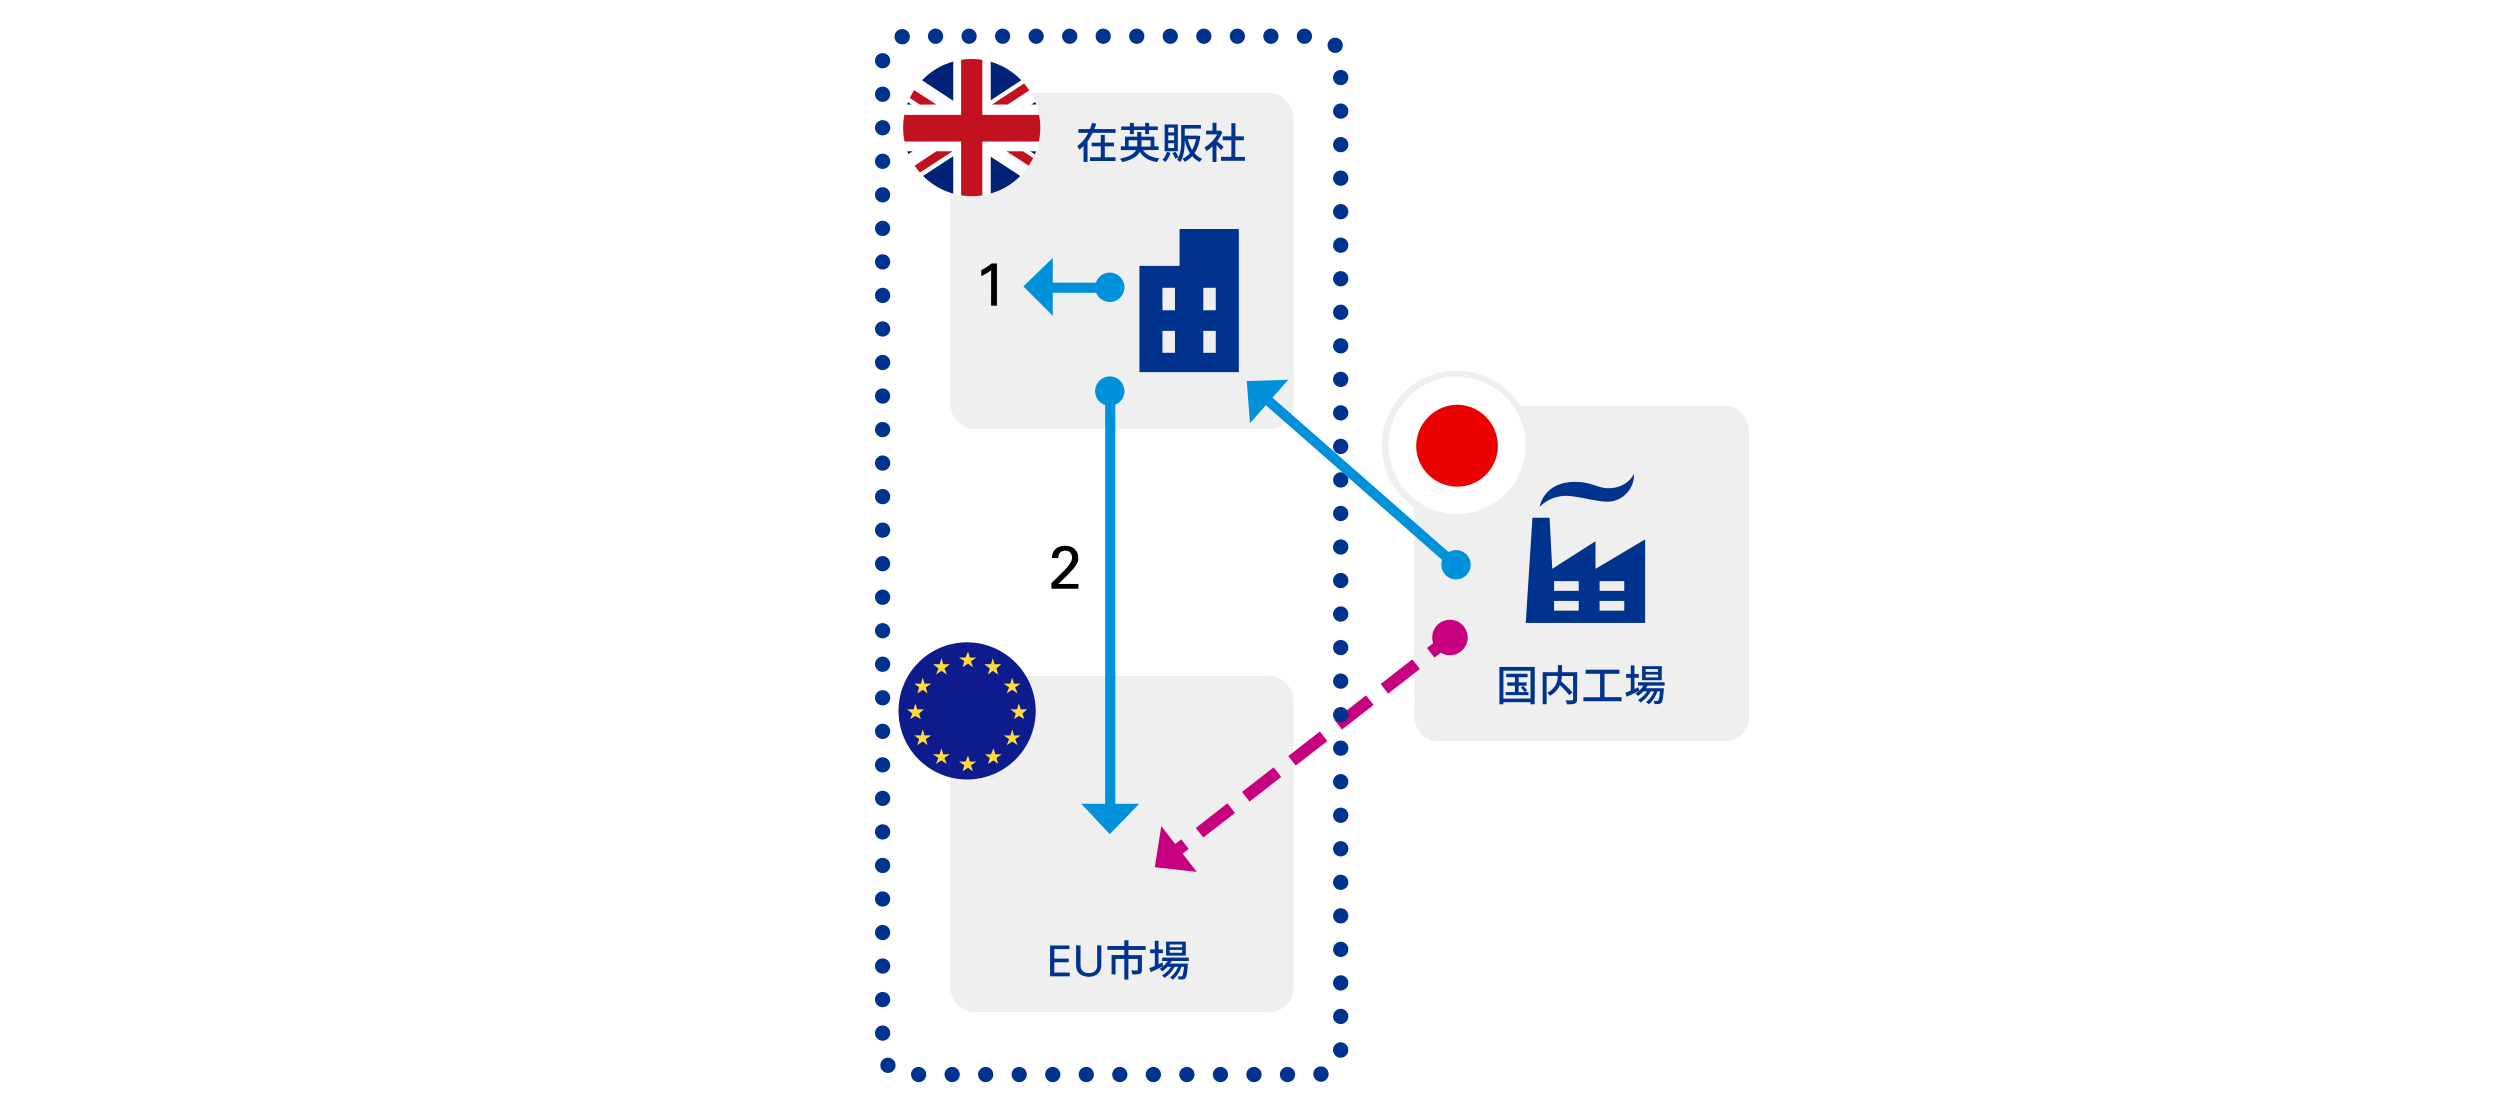 <svg xmlns="http://www.w3.org/2000/svg" xmlns:xlink="http://www.w3.org/1999/xlink" width="820" height="366" viewBox="0 0 820 366"><defs><style>.cls-1{fill:none;}.cls-2{fill:#fff;}.cls-3{fill:#efefef;}.cls-4{clip-path:url(#clip-path);}.cls-5{fill:#002377;}.cls-6{fill:#c2121f;}.cls-7{clip-path:url(#clip-path-2);}.cls-8{clip-path:url(#clip-path-3);}.cls-9{fill:#0e1b8d;}.cls-10{fill:#ffdc3c;}.cls-11{clip-path:url(#clip-path-4);}.cls-12{fill:#eb0000;}.cls-13,.cls-14{fill:#00338d;}.cls-14,.cls-16,.cls-17{fill-rule:evenodd;}.cls-15,.cls-16{fill:#0091da;}.cls-17,.cls-18{fill:#c6007e;}</style><clipPath id="clip-path"><path class="cls-1" d="M341.22,42.05a22.5,22.5,0,1,1-22.4-22.7A22.56,22.56,0,0,1,341.22,42.05Z"/></clipPath><clipPath id="clip-path-2"><path class="cls-1" d="M339.71,233.23a22.5,22.5,0,1,1-22.4-22.56A22.63,22.63,0,0,1,339.71,233.23Z"/></clipPath><clipPath id="clip-path-3"><rect class="cls-1" x="294.19" y="210.47" width="46.65" height="45.51"/></clipPath><clipPath id="clip-path-4"><path class="cls-1" d="M500.41,146.29a22.5,22.5,0,1,1-22.4-22.7A22.55,22.55,0,0,1,500.41,146.29Z"/></clipPath></defs><g id="レイヤー_2" data-name="レイヤー 2"><g id="レイヤー_1-2" data-name="レイヤー 1"><rect class="cls-2" width="820" height="366"/></g><g id="レイヤー_3" data-name="レイヤー 3"><path class="cls-3" d="M500.41,146.29a22.5,22.5,0,1,1-22.4-22.7A22.55,22.55,0,0,1,500.41,146.29Z"/><path class="cls-3" d="M478,170.77a24.59,24.59,0,1,1,24.41-24.48A24.56,24.56,0,0,1,478,170.77Zm0-45.18a20.59,20.59,0,1,0,20.41,20.7A20.67,20.67,0,0,0,478,125.59Z"/><rect class="cls-3" x="311.59" y="30.47" width="112.77" height="110.21" rx="8"/><rect class="cls-3" x="311.59" y="221.73" width="112.77" height="110.21" rx="8"/><rect class="cls-3" x="463.77" y="132.99" width="109.89" height="110.21" rx="8"/><g class="cls-4"><rect class="cls-2" x="285.12" y="19.35" width="67.4" height="45.2"/><polygon class="cls-5" points="285.12 49.61 285.12 58.98 299.38 49.61 285.12 49.61"/><polygon class="cls-5" points="285.12 25.13 285.12 34.28 298.99 34.28 285.12 25.13"/><polygon class="cls-5" points="345.58 19.35 324.96 19.35 324.96 32.89 345.58 19.35"/><polygon class="cls-5" points="312.67 19.35 291.85 19.35 312.67 33.09 312.67 19.35"/><polygon class="cls-5" points="292.25 64.55 312.67 64.55 312.67 51.22 292.25 64.55"/><polygon class="cls-5" points="352.52 34.28 352.52 25.13 338.25 34.28 352.52 34.28"/><polygon class="cls-5" points="324.96 64.55 345.19 64.55 324.96 51.41 324.96 64.55"/><polygon class="cls-5" points="352.52 59.17 352.52 49.61 337.85 49.61 352.52 59.17"/><path class="cls-6" d="M307.12,34.28,285.12,20v3.4l16.64,10.93Zm23,15.33,22.4,14.54V60.76l-17-11.15Zm18.05-30.26L325.36,34.28h5.16l22-14.33v-.6Zm-63.05,44.8v.4h4.36l23-14.94h-5.35ZM322.2,37.67h30.32v8.76H322.2V64.55h-6.95V46.43H285.12V37.67h30.13V19.35h6.95Z"/></g><g class="cls-7"><g class="cls-8"><rect class="cls-9" x="283.61" y="210.67" width="67.4" height="45.32"/><path class="cls-10" d="M309.37,247.4l-.59-2-.59,2H306l1.79,1.2-.8,2,1.78-1.2,1.79,1.2-.79-2,1.79-1.2Zm-9.12-12.56,1.78,1-.58-1.79,1.58-1.39h-2.17l-.61-2-.59,2h-2.18l1.79,1.39-.79,1.79Zm3-10.59-.59-2-.61,2h-2.17l1.59,1.2-.59,2,1.78-1.2,1.59,1.2-.61-2,1.79-1.2Zm4.57-5-.8,2,1.78-1.2,1.79,1.2-.79-2,1.79-1.4h-2.2l-.59-2-.59,2H306Zm-4.18,23.16,1.79-1.19h-2.18l-.59-2-.61,2h-2.17l1.59,1.19-.59,2,1.78-1.2,1.59,1.2Zm22.81,5-.6-2-.79,2h-2l1.59,1.2-.61,2,1.79-1.2,1.59,1.2-.59-2,1.78-1.2Zm5.56-4.19,1.78,1.2-.8-2,1.78-1.19h-2.17l-.59-2-.61,2H329.2l1.79,1.19-.79,2Zm2.76-10.57-.59-2-.6,2h-2.18l1.78,1.39-.58,1.79,1.58-1,1.79,1-.61-1.79,1.59-1.39ZM318.1,249.8l-.59-2-.8,2h-2.18l1.78,1.2-.59,2,1.79-1.2,1.59,1.2-.61-2,1.79-1.2Zm16.65-25.55-1.78,1.2.8,2-1.78-1.2-1.79,1.2.79-2-1.79-1.2h2.18l.61-2,.59,2Z"/><polygon class="cls-10" points="326.83 219.26 327.42 221.26 325.63 220.06 324.04 221.26 324.65 219.26 322.87 217.86 325.04 217.86 325.63 215.88 326.24 217.86 328.42 217.86 326.83 219.26"/><polygon class="cls-10" points="320.28 215.66 318.49 216.86 319.1 218.86 317.51 217.66 315.73 218.86 316.31 216.86 314.53 215.66 316.71 215.66 317.51 213.68 318.1 215.66 320.28 215.66"/></g></g><g class="cls-11"><rect class="cls-2" x="444.3" y="123.59" width="67.4" height="45.18"/><path class="cls-12" d="M491.29,146.29A13.32,13.32,0,0,1,478,159.62a13.48,13.48,0,0,1-13.48-13.33A13.65,13.65,0,0,1,478,132.75,13.48,13.48,0,0,1,491.29,146.29Z"/></g><path class="cls-13" d="M365.9,42.33v1.24h-7.53a16.84,16.84,0,0,1-1.66,2.82v6.72H355.4V47.9A12.3,12.3,0,0,1,354,49.12a7.92,7.92,0,0,0-.65-1.22,11.45,11.45,0,0,0,3.6-4.33h-3.22V42.33h3.78a13.85,13.85,0,0,0,.69-2.06l1.36.34c-.19.57-.38,1.14-.61,1.72Zm-3.52,9.25h3.51V52.8h-8.36V51.58h3.53V48h-3v-1.2h3V44.25h1.32v2.52h3V48h-3Z"/><path class="cls-13" d="M374.91,49.24c1,1.53,2.82,2.4,5.41,2.72a5.07,5.07,0,0,0-.81,1.2c-2.7-.44-4.51-1.51-5.64-3.37-.73,1.39-2.35,2.58-5.74,3.37a5.48,5.48,0,0,0-.81-1.09c3.27-.68,4.69-1.69,5.3-2.83h-5V48H369V44.82h4V43.31h1.36v1.51h4.27V48H380v1.2Zm-4.3-6.59h-2.86V41.49h2.86V40.3h1.29v1.19h3.71V40.3h1.3v1.19h2.87v1.16h-2.87V44h-1.3V42.65H371.9V44h-1.29ZM373,48a7,7,0,0,0,0-.8V46h-2.8V48ZM374.4,46v1.31a6.79,6.79,0,0,1,0,.78h3V46Z"/><path class="cls-13" d="M383.92,50.13a8.64,8.64,0,0,1-1.66,3,10.33,10.33,0,0,0-1-.71,5.85,5.85,0,0,0,1.49-2.62Zm2.41-.51H382v-8.8h4.33Zm-1.22-7.74h-1.93v1.54h1.93Zm0,2.55h-1.93V46h1.93Zm0,2.55h-1.93v1.59h1.93Zm8.58-2.34a13.23,13.23,0,0,1-1.87,5.61,7,7,0,0,0,2.52,1.88,4.45,4.45,0,0,0-.84,1,7.69,7.69,0,0,1-2.45-1.91,8.2,8.2,0,0,1-2.45,1.86,4.21,4.21,0,0,0-.76-1,6.72,6.72,0,0,0,2.45-1.85A13.91,13.91,0,0,1,388.6,46v.07c0,2.15-.18,5.15-1.51,7.07a5.42,5.42,0,0,0-1-.7,6.41,6.41,0,0,0,.5-.88l-1.07.53a10.17,10.17,0,0,0-1-1.88l1-.43a10,10,0,0,1,1.07,1.78,13.67,13.67,0,0,0,.84-5.49V41h6.47v1.19H388.6v2.31h4.11l.21,0Zm-4.07,1A12,12,0,0,0,391,49.16a10.67,10.67,0,0,0,1.29-3.53Z"/><path class="cls-13" d="M400.53,49.22c-.33-.41-1-1.08-1.53-1.66v5.58h-1.29V48a12,12,0,0,1-2,1.57,6.31,6.31,0,0,0-.64-1.21,11.64,11.64,0,0,0,4.16-4.28H395.6V42.86h2.11V40.28H399v2.58h1l.22,0,.73.49a13.16,13.16,0,0,1-1.74,3c.66.53,1.82,1.54,2.14,1.83Zm7.81,2.24v1.28H400.5V51.46h3.39V46h-2.83V44.71h2.83V40.4h1.33v4.31H408V46h-2.82v5.49Z"/><path class="cls-13" d="M344.42,310.11h6.35v1.19h-4.95v3.13h4.71v1.19h-4.71V319h5.06v1.24h-6.46Z"/><path class="cls-13" d="M354.42,310.11v6.26a3.91,3.91,0,0,0,.14,1.2,2.38,2.38,0,0,0,.31.62,2.13,2.13,0,0,0,.53.51,2.8,2.8,0,0,0,.6.3,2.77,2.77,0,0,0,.62.14,3.78,3.78,0,0,0,.56,0,3.08,3.08,0,0,0,1.57-.34,2.26,2.26,0,0,0,.81-.82,2.41,2.41,0,0,0,.31-.95c0-.32,0-.57,0-.76v-6.2h1.36v6.23c0,.14,0,.31,0,.51a4.32,4.32,0,0,1-.09.66,4.59,4.59,0,0,1-.24.75,4.05,4.05,0,0,1-.48.77,3.59,3.59,0,0,1-.83.74,4.33,4.33,0,0,1-.91.42,3.47,3.47,0,0,1-.84.19,6.58,6.58,0,0,1-.68.05,6.93,6.93,0,0,1-.84-.07,4.27,4.27,0,0,1-.95-.24,4,4,0,0,1-1-.49,3,3,0,0,1-.82-.81,3.44,3.44,0,0,1-.22-.38,3,3,0,0,1-.19-.49,5.19,5.19,0,0,1-.13-.7,9,9,0,0,1-.05-1v-6.16Z"/><path class="cls-13" d="M370.11,311.58v1.71h4.44v4.81c0,.69-.15,1.07-.66,1.28a7.45,7.45,0,0,1-2.45.22,4.92,4.92,0,0,0-.44-1.29c.83,0,1.66,0,1.9,0s.31-.07.31-.27v-3.51h-3.1v6.79h-1.34v-6.79H365.9v5.07h-1.3v-6.34h4.17v-1.71h-5.56v-1.26h5.55V308.4h1.38v1.92h5.64v1.26Z"/><path class="cls-13" d="M381.55,316.87c-1.4.71-2.91,1.47-4.09,2l-.5-1.3,1.82-.76v-4.17h-1.54v-1.23h1.54v-2.83H380v2.83h1.42v1.23H380v3.64l1.29-.59Zm2.72-1.65a7.31,7.31,0,0,1-.52.84h5.85s0,.32,0,.49c-.22,2.8-.43,3.89-.81,4.31a1.23,1.23,0,0,1-.84.39,10.42,10.42,0,0,1-1.4,0,2.47,2.47,0,0,0-.29-1,10.4,10.4,0,0,0,1.09,0c.21,0,.32,0,.43-.15s.4-1,.56-3h-.84a9.68,9.68,0,0,1-2.81,4.25,4.1,4.1,0,0,0-.94-.72,8.19,8.19,0,0,0,2.66-3.53h-1.1a10.79,10.79,0,0,1-3.34,3.65,3.6,3.6,0,0,0-.86-.78,9.15,9.15,0,0,0,3-2.87h-1.18a10,10,0,0,1-1.72,1.5,6.28,6.28,0,0,0-.88-.82,7.58,7.58,0,0,0,2.65-2.57h-1.8v-1.11h8.75v1.11Zm4.67-1.78h-6.46v-4.59h6.46Zm-1.2-3.66h-4.09v.92h4.09Zm0,1.8h-4.09v.92h4.09Z"/><path class="cls-13" d="M503.39,218.75V231H502v-.68h-8.88V231h-1.31V218.75ZM502,229.11V220h-8.88v9.16Zm-.66-2.16V228h-7.46V227h3v-2.07h-2.48v-1.11h2.48v-1.69h-2.84v-1.15h7v1.15h-2.92v1.69h2.61v1.11h-2.61V227h1.93a9.46,9.46,0,0,0-1.25-1.53l.83-.45a11,11,0,0,1,1.3,1.46l-.85.52Z"/><path class="cls-13" d="M517.26,229.4c0,.77-.18,1.16-.7,1.37a7.87,7.87,0,0,1-2.62.24,4.69,4.69,0,0,0-.45-1.32c.91.05,1.87.05,2.13,0s.35-.08.35-.33v-7.63h-3.69a11.18,11.18,0,0,1-.23,1.72,41.73,41.73,0,0,1,3.71,3.69l-1.06.86a33.78,33.78,0,0,0-3.05-3.29,7.5,7.5,0,0,1-3.25,3.51,4.73,4.73,0,0,0-.93-1,5.91,5.91,0,0,0,3.46-5.51h-3.64V231H506V220.49h5v-2.35h1.34v2.35h5Z"/><path class="cls-13" d="M531.89,228.67V230H519.36v-1.3h5.47V221H520.1v-1.34h11.06V221h-4.87v7.67Z"/><path class="cls-13" d="M537.67,226.54c-1.4.72-2.91,1.47-4.09,2l-.5-1.3c.5-.2,1.13-.46,1.82-.76v-4.17h-1.54v-1.23h1.54v-2.83h1.2v2.83h1.42v1.23H536.1V226l1.29-.58Zm2.72-1.65a6.54,6.54,0,0,1-.52.84h5.85s0,.32,0,.49c-.22,2.8-.43,3.89-.81,4.31a1.19,1.19,0,0,1-.84.39,10.15,10.15,0,0,1-1.4,0,2.47,2.47,0,0,0-.29-1.05,8.68,8.68,0,0,0,1.09.06c.21,0,.32,0,.43-.16s.4-1,.56-3h-.84a9.65,9.65,0,0,1-2.81,4.26,4.13,4.13,0,0,0-.94-.73,8.13,8.13,0,0,0,2.66-3.53h-1.1a10.69,10.69,0,0,1-3.34,3.65,3.82,3.82,0,0,0-.86-.78,9.15,9.15,0,0,0,3-2.87H539a9.59,9.59,0,0,1-1.72,1.5,6.87,6.87,0,0,0-.88-.81,7.61,7.61,0,0,0,2.65-2.58h-1.8v-1.1H546v1.1Zm4.67-1.78H538.6v-4.59h6.46Zm-1.2-3.65h-4.09v.91h4.09Zm0,1.79h-4.09v.93h4.09Z"/><path d="M325.09,88.6c-.21.18-.46.37-.73.56l-.84.54-.86.49-.79.41v-2c.65-.35,1.28-.72,1.88-1.1a14.77,14.77,0,0,0,1.48-1.08H327v13.84h-1.92Z"/><path d="M344.85,191.29l3.62-3.56c.38-.37.76-.76,1.13-1.15a13.2,13.2,0,0,0,1-1.23,6.51,6.51,0,0,0,.81-1.36,3,3,0,0,0,.21-1.1,4.41,4.41,0,0,0-.07-.64,2.22,2.22,0,0,0-.3-.74,2,2,0,0,0-.67-.62,2.37,2.37,0,0,0-1.18-.26,2.24,2.24,0,0,0-1.29.31,2,2,0,0,0-.67.71,1.93,1.93,0,0,0-.26.8,5.67,5.67,0,0,0,0,.6h-2.1c0-.17,0-.38,0-.62a3.31,3.31,0,0,1,.16-.77,3.59,3.59,0,0,1,.38-.83,3.5,3.5,0,0,1,.71-.82,3.67,3.67,0,0,1,1.53-.81,6.45,6.45,0,0,1,1.48-.19,5.56,5.56,0,0,1,1.57.22,4,4,0,0,1,1.37.7,3.62,3.62,0,0,1,1,1.25,4.39,4.39,0,0,1,.37,1.87c0,.23,0,.44,0,.65a2.52,2.52,0,0,1-.18.69,6.06,6.06,0,0,1-.47.89c-.22.34-.51.75-.88,1.23l-.53.57c-.25.26-.51.53-.77.82l-.76.81-.5.52-2.42,2.3h6.58v1.58h-8.82Z"/><path class="cls-14" d="M398.78,101.77h-4.1V94.39h4.1Zm0,13.94h-4.1v-7.18h4.1Zm-13.39-13.94h-4.1V94.39h4.1Zm0,13.94h-4.1v-7.18h4.1Zm1.51-40.59V87.21H373.73v34.85h32.61V75.12Z"/><path class="cls-14" d="M523.32,186.58v-9.06l-14.19,9.06-.86-16.77h-5.63l-2.2,34.52H539.6V176.91Zm-5.5,13.71h-8.08v-3.18h8.08Zm0-6.49h-8.08v-3.18h8.08Zm14.93,6.49h-8.08v-3.18h8.08Zm0-6.49h-8.08v-3.18h8.08Z"/><path class="cls-14" d="M505,166.26a12.28,12.28,0,0,1,10.15-3.54c6.37.73,11.3,2.74,14.93,1.34a8.88,8.88,0,0,0,5.88-8.69s-2,4.65-8.2,4.77c-3.67.08-5.51-2.08-11.14-2.08C506.19,158.06,505,166.26,505,166.26Z"/><rect class="cls-15" x="341.69" y="92.72" width="22.01" height="3.32"/><polygon class="cls-16" points="345.31 84.58 345.31 103.57 335.66 93.93 345.31 84.58"/><circle class="cls-15" cx="364" cy="94.23" r="4.82"/><rect class="cls-15" x="295.26" y="196.43" width="137.77" height="3.32" transform="translate(166.07 562.23) rotate(-90)"/><polygon class="cls-16" points="354.65 263.65 373.65 263.65 364 273.6 354.65 263.65"/><circle class="cls-15" cx="364" cy="128.29" r="4.82"/><polygon class="cls-17" points="380.9 270.97 392.55 285.98 378.77 284.45 380.9 270.97"/><circle class="cls-18" cx="475.58" cy="209.1" r="5.82"/><rect class="cls-18" x="382.85" y="276.86" width="6.5" height="4" transform="translate(-89.86 295.99) rotate(-37.9)"/><path class="cls-18" d="M394.68,274.71l-2.45-3.15,10.37-8.08,2.46,3.16Zm15.17-11.8-2.46-3.16,10.37-8.07,2.46,3.15ZM425,251.1,422.55,248l10.38-8.08,2.45,3.16Zm15.16-11.8-2.45-3.16,10.37-8.07,2.46,3.15Zm15.16-11.8-2.45-3.16,10.37-8.08,2.46,3.16Z"/><rect class="cls-18" x="468.58" y="210.12" width="6.5" height="4" transform="translate(-30.78 334.58) rotate(-37.9)"/><path class="cls-13" d="M419.8,352.45a2.5,2.5,0,0,1,2.51-2.5h0a2.49,2.49,0,0,1,2.49,2.5h0a2.49,2.49,0,0,1-2.49,2.5h0A2.5,2.5,0,0,1,419.8,352.45Zm-11,0a2.5,2.5,0,0,1,2.5-2.5h0a2.5,2.5,0,0,1,2.5,2.5h0a2.5,2.5,0,0,1-2.5,2.5h0A2.5,2.5,0,0,1,408.81,352.45Zm-11,0a2.5,2.5,0,0,1,2.5-2.5h0a2.5,2.5,0,0,1,2.5,2.5h0a2.5,2.5,0,0,1-2.5,2.5h0A2.5,2.5,0,0,1,397.81,352.45Zm-11,0a2.5,2.5,0,0,1,2.5-2.5h0a2.5,2.5,0,0,1,2.5,2.5h0a2.5,2.5,0,0,1-2.5,2.5h0A2.5,2.5,0,0,1,386.81,352.45Zm-11,0a2.5,2.5,0,0,1,2.5-2.5h0a2.5,2.5,0,0,1,2.5,2.5h0a2.5,2.5,0,0,1-2.5,2.5h0A2.5,2.5,0,0,1,375.81,352.45Zm-11,0a2.5,2.5,0,0,1,2.5-2.5h0a2.5,2.5,0,0,1,2.5,2.5h0a2.5,2.5,0,0,1-2.5,2.5h0A2.5,2.5,0,0,1,364.81,352.45Zm-11,0a2.5,2.5,0,0,1,2.5-2.5h0a2.5,2.5,0,0,1,2.5,2.5h0a2.5,2.5,0,0,1-2.5,2.5h0A2.5,2.5,0,0,1,353.82,352.45Zm-11,0a2.5,2.5,0,0,1,2.5-2.5h0a2.5,2.5,0,0,1,2.5,2.5h0a2.5,2.5,0,0,1-2.5,2.5h0A2.5,2.5,0,0,1,342.82,352.45Zm-11,0a2.5,2.5,0,0,1,2.5-2.5h0a2.5,2.5,0,0,1,2.5,2.5h0a2.5,2.5,0,0,1-2.5,2.5h0A2.5,2.5,0,0,1,331.82,352.45Zm-11,0a2.5,2.5,0,0,1,2.5-2.5h0a2.5,2.5,0,0,1,2.5,2.5h0a2.5,2.5,0,0,1-2.5,2.5h0A2.5,2.5,0,0,1,320.82,352.45Zm-11,0a2.5,2.5,0,0,1,2.5-2.5h0a2.5,2.5,0,0,1,2.5,2.5h0a2.5,2.5,0,0,1-2.5,2.5h0A2.5,2.5,0,0,1,309.82,352.45Zm-11,0a2.5,2.5,0,0,1,2.5-2.5h0a2.5,2.5,0,0,1,2.5,2.5h0a2.5,2.5,0,0,1-2.5,2.5h0A2.5,2.5,0,0,1,298.83,352.45Zm132,.33a2.5,2.5,0,0,1,2-2.94h0a2.49,2.49,0,0,1,2.93,2h0a2.5,2.5,0,0,1-2,2.94h0a2.72,2.72,0,0,1-.49.05h0A2.51,2.51,0,0,1,430.84,352.78ZM289.3,351a2.51,2.51,0,0,1,.38-3.52h0a2.52,2.52,0,0,1,3.52.38h0a2.52,2.52,0,0,1-.38,3.52h0a2.53,2.53,0,0,1-1.57.55h0A2.52,2.52,0,0,1,289.3,351Zm147.94-6.57h0v-.06h0a2.5,2.5,0,0,1,2.5-2.5h0a2.5,2.5,0,0,1,2.5,2.5h0v.06h0a2.5,2.5,0,0,1-2.5,2.5h0A2.5,2.5,0,0,1,437.24,344.45ZM287,338.86a2.5,2.5,0,0,1,2.5-2.5h0a2.5,2.5,0,0,1,2.5,2.5h0a2.5,2.5,0,0,1-2.5,2.5h0A2.5,2.5,0,0,1,287,338.86Zm150.26-5.47a2.5,2.5,0,0,1,2.5-2.5h0a2.5,2.5,0,0,1,2.5,2.5h0a2.5,2.5,0,0,1-2.5,2.5h0A2.5,2.5,0,0,1,437.24,333.39ZM287,327.86a2.5,2.5,0,0,1,2.5-2.5h0a2.5,2.5,0,0,1,2.5,2.5h0a2.5,2.5,0,0,1-2.5,2.5h0A2.5,2.5,0,0,1,287,327.86Zm150.26-5.47a2.5,2.5,0,0,1,2.5-2.5h0a2.5,2.5,0,0,1,2.5,2.5h0a2.5,2.5,0,0,1-2.5,2.5h0A2.5,2.5,0,0,1,437.24,322.39ZM287,316.86a2.5,2.5,0,0,1,2.5-2.5h0a2.5,2.5,0,0,1,2.5,2.5h0a2.5,2.5,0,0,1-2.5,2.5h0A2.5,2.5,0,0,1,287,316.86Zm150.26-5.47a2.5,2.5,0,0,1,2.5-2.5h0a2.5,2.5,0,0,1,2.5,2.5h0a2.5,2.5,0,0,1-2.5,2.5h0A2.5,2.5,0,0,1,437.24,311.39ZM287,305.87a2.5,2.5,0,0,1,2.5-2.5h0a2.5,2.5,0,0,1,2.5,2.5h0a2.5,2.5,0,0,1-2.5,2.5h0A2.5,2.5,0,0,1,287,305.87Zm150.26-5.48a2.49,2.49,0,0,1,2.5-2.49h0a2.49,2.49,0,0,1,2.5,2.49h0a2.51,2.51,0,0,1-2.5,2.51h0A2.51,2.51,0,0,1,437.24,300.39ZM287,294.87a2.5,2.5,0,0,1,2.5-2.5h0a2.5,2.5,0,0,1,2.5,2.5h0a2.5,2.5,0,0,1-2.5,2.5h0A2.5,2.5,0,0,1,287,294.87Zm150.26-5.47a2.5,2.5,0,0,1,2.5-2.5h0a2.5,2.5,0,0,1,2.5,2.5h0a2.5,2.5,0,0,1-2.5,2.5h0A2.5,2.5,0,0,1,437.24,289.4ZM287,283.87a2.5,2.5,0,0,1,2.5-2.5h0a2.5,2.5,0,0,1,2.5,2.5h0a2.5,2.5,0,0,1-2.5,2.5h0A2.5,2.5,0,0,1,287,283.87Zm150.26-5.47a2.5,2.5,0,0,1,2.5-2.5h0a2.5,2.5,0,0,1,2.5,2.5h0a2.5,2.5,0,0,1-2.5,2.5h0A2.5,2.5,0,0,1,437.24,278.4ZM287,272.87a2.5,2.5,0,0,1,2.5-2.5h0a2.5,2.5,0,0,1,2.5,2.5h0a2.5,2.5,0,0,1-2.5,2.5h0A2.5,2.5,0,0,1,287,272.87Zm150.26-5.47a2.5,2.5,0,0,1,2.5-2.5h0a2.5,2.5,0,0,1,2.5,2.5h0a2.5,2.5,0,0,1-2.5,2.5h0A2.5,2.5,0,0,1,437.24,267.4ZM287,261.87a2.5,2.5,0,0,1,2.5-2.5h0a2.5,2.5,0,0,1,2.5,2.5h0a2.5,2.5,0,0,1-2.5,2.5h0A2.5,2.5,0,0,1,287,261.87Zm150.26-5.47a2.5,2.5,0,0,1,2.5-2.5h0a2.5,2.5,0,0,1,2.5,2.5h0a2.5,2.5,0,0,1-2.5,2.5h0A2.5,2.5,0,0,1,437.24,256.4ZM287,250.88a2.49,2.49,0,0,1,2.5-2.5h0a2.49,2.49,0,0,1,2.5,2.5h0a2.49,2.49,0,0,1-2.5,2.49h0A2.49,2.49,0,0,1,287,250.88Zm150.26-5.48a2.49,2.49,0,0,1,2.5-2.49h0a2.49,2.49,0,0,1,2.5,2.49h0a2.49,2.49,0,0,1-2.5,2.5h0A2.49,2.49,0,0,1,437.24,245.4ZM287,239.88a2.5,2.5,0,0,1,2.5-2.5h0a2.5,2.5,0,0,1,2.5,2.5h0a2.5,2.5,0,0,1-2.5,2.5h0A2.5,2.5,0,0,1,287,239.88Zm150.26-5.47a2.5,2.5,0,0,1,2.5-2.5h0a2.5,2.5,0,0,1,2.5,2.5h0a2.5,2.5,0,0,1-2.5,2.5h0A2.5,2.5,0,0,1,437.24,234.41ZM287,228.88a2.5,2.5,0,0,1,2.5-2.5h0a2.5,2.5,0,0,1,2.5,2.5h0a2.5,2.5,0,0,1-2.5,2.5h0A2.5,2.5,0,0,1,287,228.88Zm150.26-5.47a2.5,2.5,0,0,1,2.5-2.5h0a2.5,2.5,0,0,1,2.5,2.5h0a2.5,2.5,0,0,1-2.5,2.5h0A2.5,2.5,0,0,1,437.24,223.41ZM287,217.88a2.5,2.5,0,0,1,2.5-2.5h0a2.5,2.5,0,0,1,2.5,2.5h0a2.5,2.5,0,0,1-2.5,2.5h0A2.5,2.5,0,0,1,287,217.88Zm150.26-5.47a2.5,2.5,0,0,1,2.5-2.5h0a2.5,2.5,0,0,1,2.5,2.5h0a2.5,2.5,0,0,1-2.5,2.5h0A2.5,2.5,0,0,1,437.24,212.41ZM287,206.88a2.5,2.5,0,0,1,2.5-2.5h0a2.5,2.5,0,0,1,2.5,2.5h0a2.5,2.5,0,0,1-2.5,2.5h0A2.5,2.5,0,0,1,287,206.88Zm150.26-5.47a2.5,2.5,0,0,1,2.5-2.5h0a2.5,2.5,0,0,1,2.5,2.5h0a2.5,2.5,0,0,1-2.5,2.5h0A2.5,2.5,0,0,1,437.24,201.41ZM287,195.89a2.5,2.5,0,0,1,2.5-2.51h0a2.5,2.5,0,0,1,2.5,2.51h0a2.5,2.5,0,0,1-2.5,2.5h0A2.5,2.5,0,0,1,287,195.89Zm150.26-5.47a2.5,2.5,0,0,1,2.5-2.51h0a2.5,2.5,0,0,1,2.5,2.51h0a2.49,2.49,0,0,1-2.5,2.49h0A2.49,2.49,0,0,1,437.24,190.42ZM287,184.89a2.5,2.5,0,0,1,2.5-2.5h0a2.5,2.5,0,0,1,2.5,2.5h0a2.5,2.5,0,0,1-2.5,2.5h0A2.5,2.5,0,0,1,287,184.89Zm150.26-5.47a2.49,2.49,0,0,1,2.5-2.5h0a2.49,2.49,0,0,1,2.5,2.5h0a2.5,2.5,0,0,1-2.5,2.5h0A2.5,2.5,0,0,1,437.24,179.42ZM287,173.89a2.5,2.5,0,0,1,2.5-2.5h0a2.5,2.5,0,0,1,2.5,2.5h0a2.5,2.5,0,0,1-2.5,2.5h0A2.5,2.5,0,0,1,287,173.89Zm150.26-5.47a2.5,2.5,0,0,1,2.5-2.5h0a2.5,2.5,0,0,1,2.5,2.5h0a2.5,2.5,0,0,1-2.5,2.5h0A2.5,2.5,0,0,1,437.24,168.42ZM287,162.89a2.5,2.5,0,0,1,2.5-2.5h0a2.5,2.5,0,0,1,2.5,2.5h0a2.5,2.5,0,0,1-2.5,2.5h0A2.5,2.5,0,0,1,287,162.89Zm150.26-5.47a2.5,2.5,0,0,1,2.5-2.5h0a2.5,2.5,0,0,1,2.5,2.5h0a2.5,2.5,0,0,1-2.5,2.5h0A2.5,2.5,0,0,1,437.24,157.42ZM287,151.89a2.5,2.5,0,0,1,2.5-2.5h0a2.5,2.5,0,0,1,2.5,2.5h0a2.5,2.5,0,0,1-2.5,2.5h0A2.5,2.5,0,0,1,287,151.89Zm150.26-5.47a2.5,2.5,0,0,1,2.5-2.5h0a2.5,2.5,0,0,1,2.5,2.5h0a2.5,2.5,0,0,1-2.5,2.5h0A2.5,2.5,0,0,1,437.24,146.42ZM287,140.89a2.49,2.49,0,0,1,2.5-2.49h0a2.49,2.49,0,0,1,2.5,2.49h0a2.51,2.51,0,0,1-2.5,2.51h0A2.51,2.51,0,0,1,287,140.89Zm150.26-5.47a2.5,2.5,0,0,1,2.5-2.5h0a2.5,2.5,0,0,1,2.5,2.5h0a2.5,2.5,0,0,1-2.5,2.5h0A2.5,2.5,0,0,1,437.24,135.42ZM287,129.9a2.5,2.5,0,0,1,2.5-2.5h0a2.5,2.5,0,0,1,2.5,2.5h0a2.5,2.5,0,0,1-2.5,2.5h0A2.5,2.5,0,0,1,287,129.9Zm150.26-5.47a2.49,2.49,0,0,1,2.5-2.5h0a2.49,2.49,0,0,1,2.5,2.5h0a2.5,2.5,0,0,1-2.5,2.5h0A2.5,2.5,0,0,1,437.24,124.43ZM287,118.9a2.5,2.5,0,0,1,2.5-2.5h0a2.5,2.5,0,0,1,2.5,2.5h0a2.5,2.5,0,0,1-2.5,2.5h0A2.5,2.5,0,0,1,287,118.9Zm150.26-5.47a2.5,2.5,0,0,1,2.5-2.5h0a2.5,2.5,0,0,1,2.5,2.5h0a2.5,2.5,0,0,1-2.5,2.5h0A2.5,2.5,0,0,1,437.24,113.43ZM287,107.9a2.5,2.5,0,0,1,2.5-2.5h0a2.5,2.5,0,0,1,2.5,2.5h0a2.5,2.5,0,0,1-2.5,2.5h0A2.5,2.5,0,0,1,287,107.9Zm150.26-5.47a2.5,2.5,0,0,1,2.5-2.5h0a2.5,2.5,0,0,1,2.5,2.5h0a2.5,2.5,0,0,1-2.5,2.5h0A2.5,2.5,0,0,1,437.24,102.43ZM287,96.9a2.5,2.5,0,0,1,2.5-2.5h0a2.5,2.5,0,0,1,2.5,2.5h0a2.5,2.5,0,0,1-2.5,2.5h0A2.5,2.5,0,0,1,287,96.9Zm150.26-5.47a2.5,2.5,0,0,1,2.5-2.5h0a2.5,2.5,0,0,1,2.5,2.5h0a2.5,2.5,0,0,1-2.5,2.5h0A2.5,2.5,0,0,1,437.24,91.43ZM287,85.9a2.49,2.49,0,0,1,2.5-2.49h0A2.49,2.49,0,0,1,292,85.9h0a2.49,2.49,0,0,1-2.5,2.5h0A2.49,2.49,0,0,1,287,85.9Zm150.26-5.47a2.5,2.5,0,0,1,2.5-2.5h0a2.5,2.5,0,0,1,2.5,2.5h0a2.5,2.5,0,0,1-2.5,2.5h0A2.5,2.5,0,0,1,437.24,80.43ZM287,74.91a2.5,2.5,0,0,1,2.5-2.5h0a2.5,2.5,0,0,1,2.5,2.5h0a2.5,2.5,0,0,1-2.5,2.5h0A2.5,2.5,0,0,1,287,74.91Zm150.26-5.47a2.51,2.51,0,0,1,2.5-2.51h0a2.51,2.51,0,0,1,2.5,2.51h0a2.5,2.5,0,0,1-2.5,2.5h0A2.5,2.5,0,0,1,437.24,69.44ZM287,63.91a2.5,2.5,0,0,1,2.5-2.5h0a2.5,2.5,0,0,1,2.5,2.5h0a2.5,2.5,0,0,1-2.5,2.5h0A2.5,2.5,0,0,1,287,63.91Zm150.26-5.47a2.5,2.5,0,0,1,2.5-2.5h0a2.5,2.5,0,0,1,2.5,2.5h0a2.5,2.5,0,0,1-2.5,2.5h0A2.5,2.5,0,0,1,437.24,58.44ZM287,52.91a2.5,2.5,0,0,1,2.5-2.5h0a2.5,2.5,0,0,1,2.5,2.5h0a2.5,2.5,0,0,1-2.5,2.5h0A2.5,2.5,0,0,1,287,52.91Zm150.26-5.47a2.5,2.5,0,0,1,2.5-2.5h0a2.5,2.5,0,0,1,2.5,2.5h0a2.5,2.5,0,0,1-2.5,2.5h0A2.5,2.5,0,0,1,437.24,47.44ZM287,41.91a2.5,2.5,0,0,1,2.5-2.5h0a2.5,2.5,0,0,1,2.5,2.5h0a2.5,2.5,0,0,1-2.5,2.5h0A2.5,2.5,0,0,1,287,41.91Zm150.26-5.47a2.5,2.5,0,0,1,2.5-2.5h0a2.5,2.5,0,0,1,2.5,2.5h0a2.5,2.5,0,0,1-2.5,2.5h0A2.5,2.5,0,0,1,437.24,36.44ZM287,30.92a2.5,2.5,0,0,1,2.5-2.51h0a2.5,2.5,0,0,1,2.5,2.51h0a2.49,2.49,0,0,1-2.5,2.49h0A2.49,2.49,0,0,1,287,30.92Zm150.26-5.48a2.5,2.5,0,0,1,2.5-2.5h0a2.5,2.5,0,0,1,2.5,2.5h0a2.5,2.5,0,0,1-2.5,2.5h0A2.5,2.5,0,0,1,437.24,25.44ZM287,19.92a2.49,2.49,0,0,1,2.5-2.5h0a2.49,2.49,0,0,1,2.5,2.5h0a2.5,2.5,0,0,1-2.5,2.5h0A2.5,2.5,0,0,1,287,19.92Zm149-3.48a2.5,2.5,0,0,1,.37-3.52h0a2.49,2.49,0,0,1,3.51.37h0a2.49,2.49,0,0,1-.36,3.51h0a2.5,2.5,0,0,1-1.58.56h0A2.47,2.47,0,0,1,436,16.44Zm-142.56-3.9a2.5,2.5,0,0,1,1.95-2.95h0a2.51,2.51,0,0,1,3,2h0a2.5,2.5,0,0,1-2,2.94h0a2,2,0,0,1-.49,0h0A2.49,2.49,0,0,1,293.45,12.54Zm131.91-.65a2.5,2.5,0,0,1,2.5-2.5h0a2.5,2.5,0,0,1,2.5,2.5h0a2.5,2.5,0,0,1-2.5,2.5h0A2.5,2.5,0,0,1,425.36,11.89Zm-11,0a2.5,2.5,0,0,1,2.5-2.5h0a2.5,2.5,0,0,1,2.5,2.5h0a2.5,2.5,0,0,1-2.5,2.5h0A2.5,2.5,0,0,1,414.36,11.89Zm-11,0a2.49,2.49,0,0,1,2.5-2.5h0a2.5,2.5,0,0,1,2.5,2.5h0a2.5,2.5,0,0,1-2.5,2.5h0A2.49,2.49,0,0,1,403.37,11.89Zm-11,0a2.5,2.5,0,0,1,2.5-2.5h0a2.5,2.5,0,0,1,2.5,2.5h0a2.5,2.5,0,0,1-2.5,2.5h0A2.5,2.5,0,0,1,392.37,11.89Zm-11,0a2.5,2.5,0,0,1,2.5-2.5h0a2.5,2.5,0,0,1,2.5,2.5h0a2.5,2.5,0,0,1-2.5,2.5h0A2.5,2.5,0,0,1,381.37,11.89Zm-11,0a2.5,2.5,0,0,1,2.5-2.5h0a2.5,2.5,0,0,1,2.5,2.5h0a2.5,2.5,0,0,1-2.5,2.5h0A2.5,2.5,0,0,1,370.37,11.89Zm-11,0a2.5,2.5,0,0,1,2.5-2.5h0a2.5,2.5,0,0,1,2.5,2.5h0a2.5,2.5,0,0,1-2.5,2.5h0A2.5,2.5,0,0,1,359.37,11.89Zm-11,0a2.51,2.51,0,0,1,2.51-2.5h0a2.5,2.5,0,0,1,2.5,2.5h0a2.5,2.5,0,0,1-2.5,2.5h0A2.51,2.51,0,0,1,348.37,11.89Zm-11,0a2.5,2.5,0,0,1,2.5-2.5h0a2.5,2.5,0,0,1,2.5,2.5h0a2.5,2.5,0,0,1-2.5,2.5h0A2.5,2.5,0,0,1,337.38,11.89Zm-11,0a2.5,2.5,0,0,1,2.5-2.5h0a2.5,2.5,0,0,1,2.5,2.5h0a2.5,2.5,0,0,1-2.5,2.5h0A2.5,2.5,0,0,1,326.38,11.89Zm-11,0a2.5,2.5,0,0,1,2.5-2.5h0a2.5,2.5,0,0,1,2.5,2.5h0a2.5,2.5,0,0,1-2.5,2.5h0A2.5,2.5,0,0,1,315.38,11.89Zm-11,0a2.5,2.5,0,0,1,2.5-2.5h0a2.5,2.5,0,0,1,2.5,2.5h0a2.5,2.5,0,0,1-2.5,2.5h0A2.5,2.5,0,0,1,304.38,11.89Z"/><polygon class="cls-16" points="475.69 186 412.7 130.72 414.89 128.24 477.89 183.51 475.69 186"/><polygon class="cls-16" points="422.56 124.55 410 138.79 408.92 124.98 422.56 124.55"/><circle class="cls-15" cx="477.57" cy="185.24" r="4.82"/></g></g></svg>